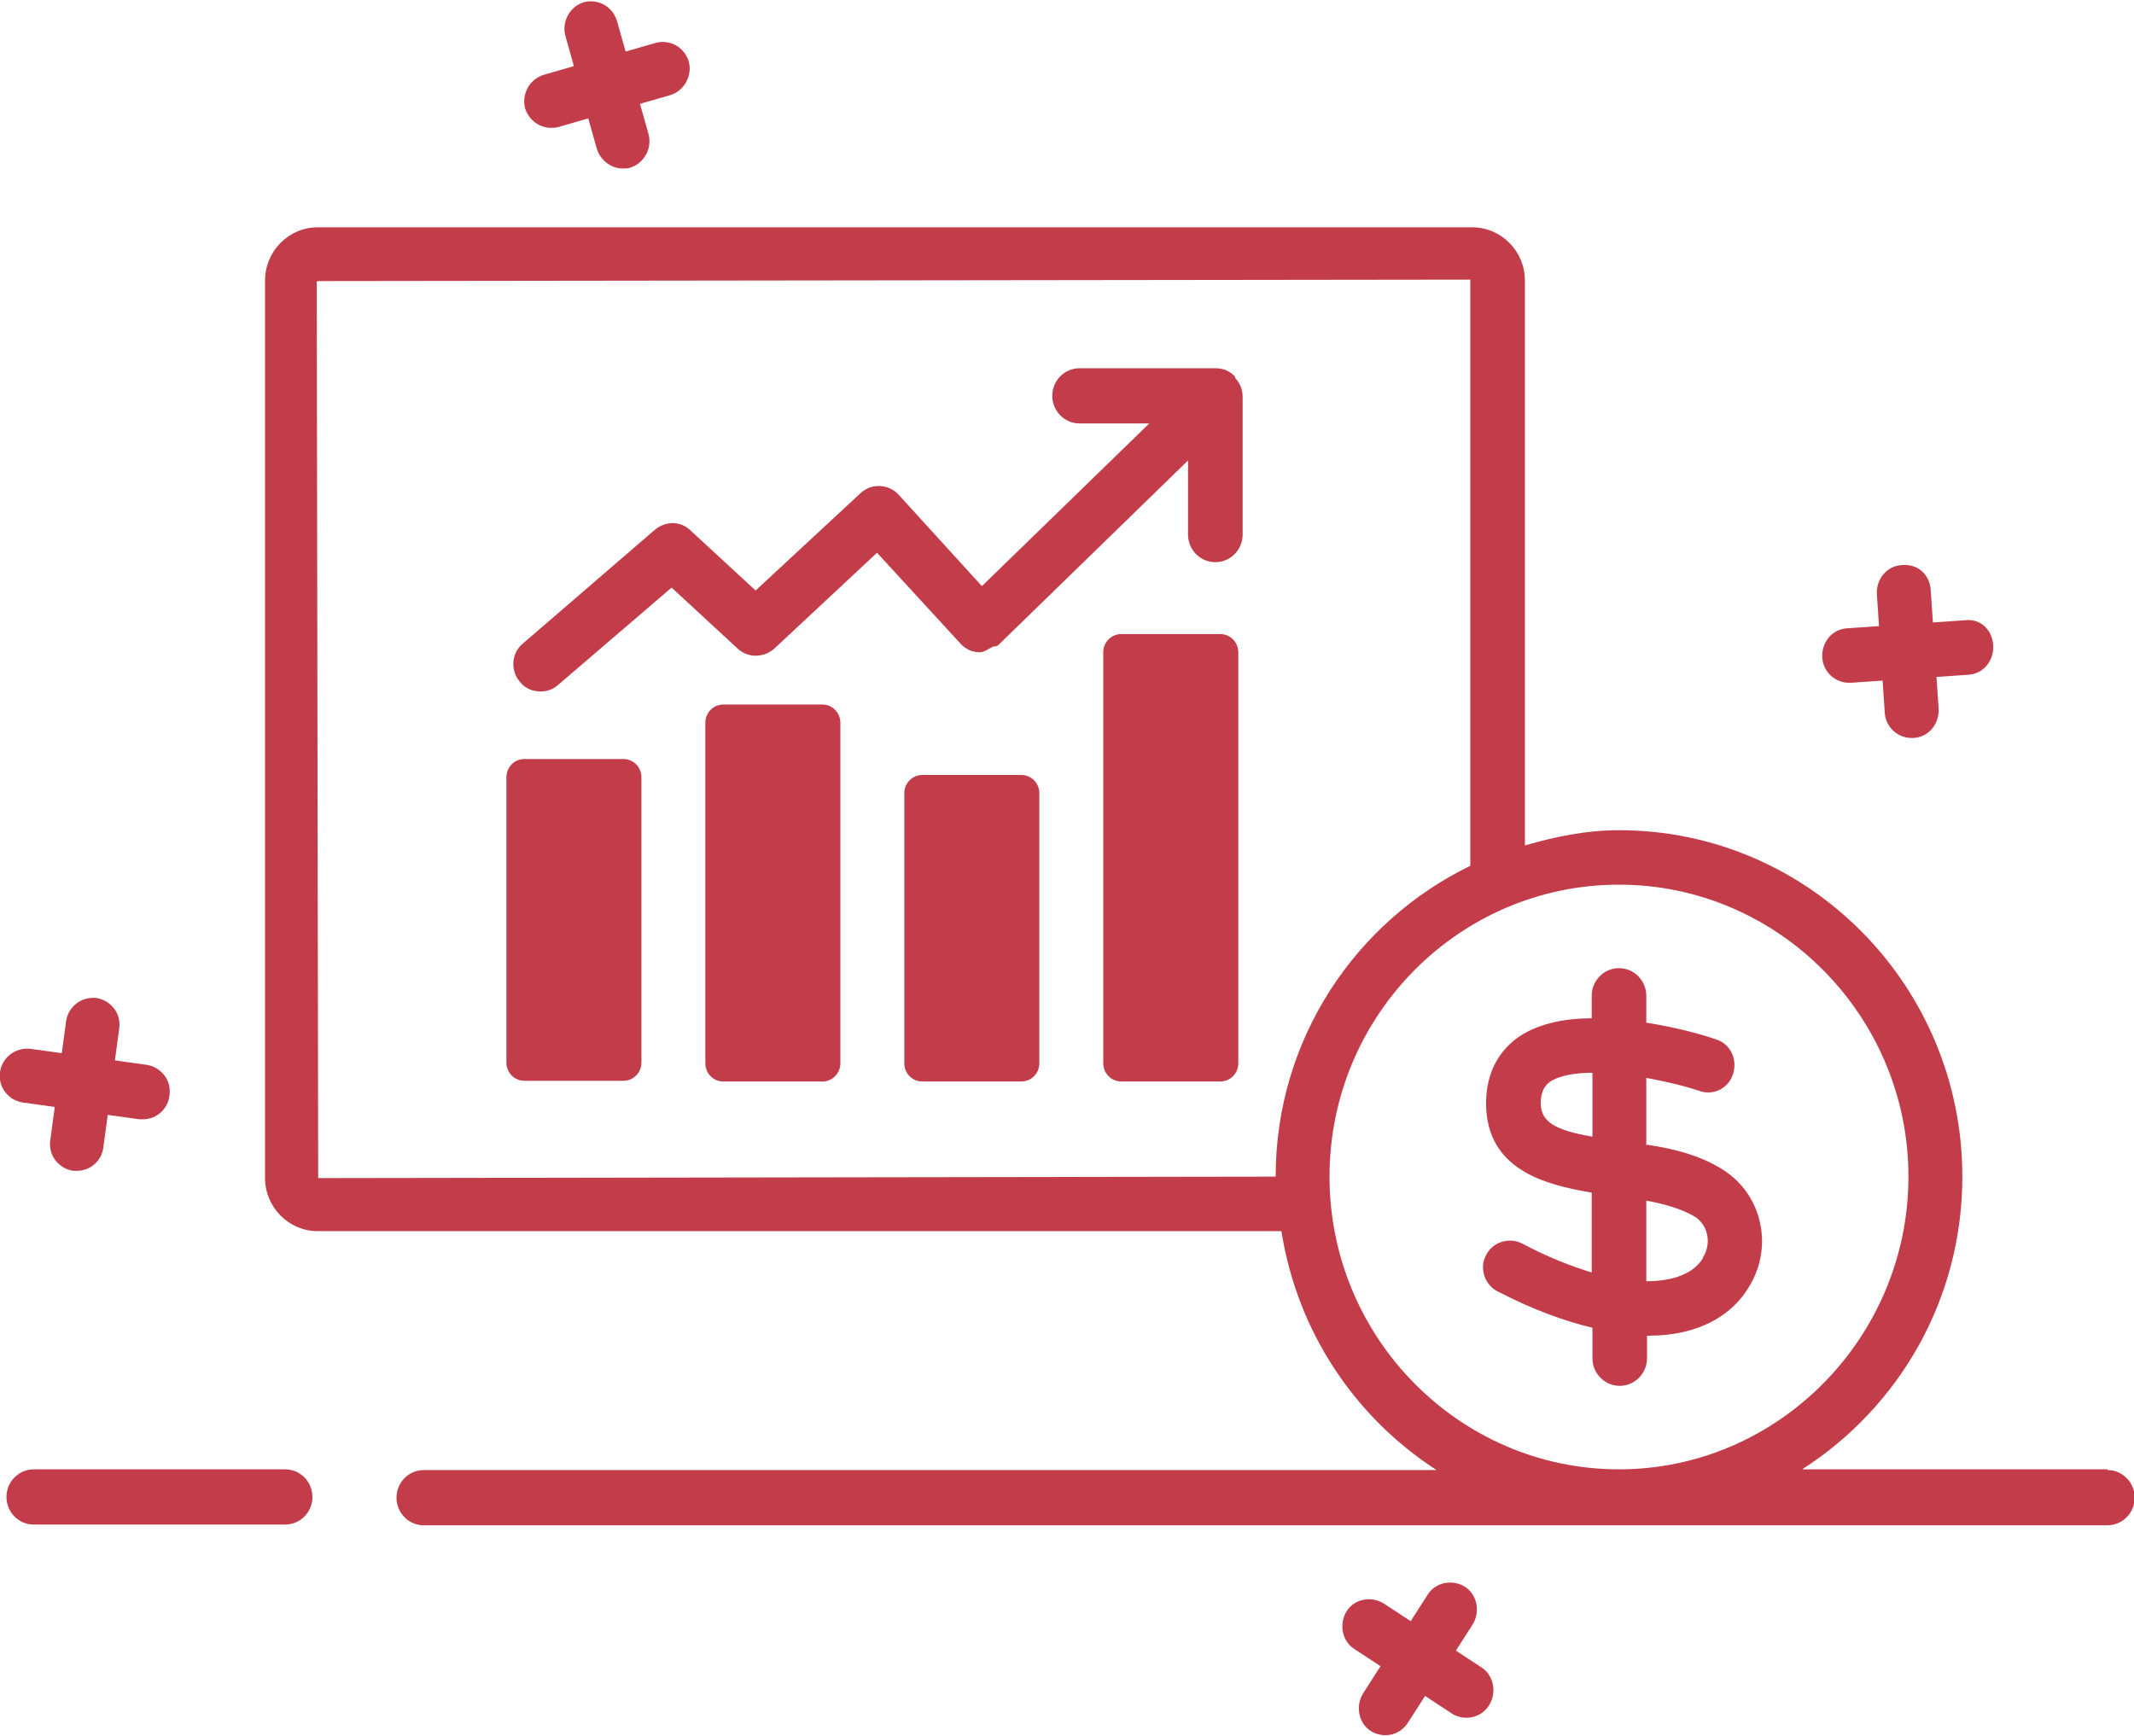 <svg width="59" height="48" viewBox="0 0 59 48" fill="none" xmlns="http://www.w3.org/2000/svg">
<g clip-path="url(#clip0_2_469)">
<path d="M17.237 20.988H14.497C14.223 20.988 14.001 21.212 14.001 21.49V29.383C14.001 29.66 14.223 29.885 14.497 29.885H17.237C17.512 29.885 17.734 29.66 17.734 29.383V21.49C17.734 21.212 17.512 20.988 17.237 20.988Z" fill="#C33C4A"/>
<path d="M22.738 19.481H19.997C19.723 19.481 19.501 19.706 19.501 19.983V29.402C19.501 29.68 19.723 29.905 19.997 29.905H22.738C23.012 29.905 23.234 29.68 23.234 29.402V19.983C23.234 19.706 23.012 19.481 22.738 19.481Z" fill="#C33C4A"/>
<path d="M28.239 21.429H25.498C25.224 21.429 25.002 21.654 25.002 21.931V29.402C25.002 29.68 25.224 29.904 25.498 29.904H28.239C28.513 29.904 28.735 29.68 28.735 29.402V21.931C28.735 21.654 28.513 21.429 28.239 21.429Z" fill="#C33C4A"/>
<path d="M33.74 17.533H30.999C30.725 17.533 30.503 17.758 30.503 18.035V29.402C30.503 29.68 30.725 29.904 30.999 29.904H33.74C34.014 29.904 34.236 29.68 34.236 29.402V18.035C34.236 17.758 34.014 17.533 33.74 17.533Z" fill="#C33C4A"/>
<path d="M34.137 10.403C33.998 10.263 33.819 10.182 33.621 10.182H29.848C29.431 10.182 29.093 10.524 29.093 10.946C29.093 11.367 29.431 11.709 29.848 11.709H31.774L27.147 16.207L24.843 13.677C24.565 13.376 24.089 13.356 23.791 13.637L20.891 16.328L19.084 14.661C18.806 14.4 18.389 14.4 18.091 14.661L14.457 17.794C14.139 18.055 14.1 18.537 14.378 18.858C14.517 19.039 14.735 19.12 14.954 19.12C15.132 19.12 15.291 19.059 15.43 18.939L18.568 16.248L20.395 17.935C20.673 18.196 21.11 18.196 21.408 17.935L24.248 15.284L26.571 17.814C26.71 17.955 26.889 18.035 27.067 18.035C27.067 18.035 27.067 18.035 27.087 18.035C27.206 18.035 27.306 17.955 27.425 17.895C27.485 17.854 27.544 17.895 27.604 17.834L32.846 12.733V14.781C32.846 15.203 33.184 15.545 33.601 15.545C34.018 15.545 34.356 15.203 34.356 14.781V10.966C34.356 10.765 34.276 10.584 34.157 10.463L34.137 10.403Z" fill="#C33C4A"/>
<path d="M45.516 31.672V29.804C46.052 29.904 46.569 30.025 46.986 30.166C47.383 30.306 47.8 30.085 47.919 29.684C48.038 29.282 47.839 28.86 47.442 28.74C47.164 28.639 46.41 28.418 45.516 28.278V27.535C45.516 27.113 45.178 26.771 44.761 26.771C44.344 26.771 44.007 27.113 44.007 27.535V28.157C43.232 28.157 42.458 28.318 41.922 28.72C41.524 29.021 41.068 29.583 41.087 30.567C41.127 32.315 42.656 32.756 44.007 32.977V35.187C43.431 35.006 42.795 34.765 42.08 34.383C41.723 34.202 41.266 34.343 41.087 34.705C40.889 35.066 41.048 35.528 41.405 35.709C42.378 36.211 43.252 36.532 44.027 36.713V37.556C44.027 37.978 44.364 38.32 44.781 38.32C45.198 38.32 45.536 37.978 45.536 37.556V36.934C45.536 36.934 45.556 36.934 45.575 36.934C46.986 36.934 47.919 36.351 48.376 35.548C49.011 34.484 48.733 33.118 47.74 32.415C47.105 31.973 46.33 31.772 45.536 31.652L45.516 31.672ZM42.597 30.527C42.597 30.166 42.716 30.025 42.835 29.925C43.093 29.744 43.53 29.663 44.027 29.663V31.431C42.994 31.25 42.617 31.029 42.597 30.527ZM47.085 34.785C46.846 35.187 46.31 35.428 45.516 35.428V33.198C46.052 33.299 46.529 33.439 46.886 33.66C47.224 33.901 47.323 34.383 47.085 34.765V34.785Z" fill="#C33C4A"/>
<path d="M58.265 40.629H49.825C52.486 38.922 54.254 35.95 54.254 32.535C54.254 27.253 50.004 22.956 44.761 22.956C43.848 22.956 42.994 23.136 42.16 23.377V7.752C42.16 6.949 41.504 6.286 40.71 6.286H8.777C7.983 6.286 7.328 6.949 7.328 7.752V32.576C7.328 33.379 7.983 34.042 8.777 34.042H35.428C35.864 36.813 37.453 39.183 39.717 40.649H11.716C11.299 40.649 10.962 40.991 10.962 41.413C10.962 41.834 11.299 42.176 11.716 42.176H58.265C58.682 42.176 59.02 41.834 59.02 41.413C59.02 40.991 58.682 40.649 58.265 40.649V40.629ZM8.777 7.772L40.65 7.732V23.94C37.473 25.486 35.269 28.74 35.269 32.535L8.797 32.576L8.757 7.792L8.777 7.772ZM36.758 32.535C36.758 28.077 40.352 24.462 44.761 24.462C49.17 24.462 52.764 28.097 52.764 32.535C52.764 36.974 49.17 40.629 44.761 40.629C40.352 40.629 36.758 36.994 36.758 32.535Z" fill="#C33C4A"/>
<path d="M7.884 40.629H0.933C0.516 40.629 0.179 40.971 0.179 41.393C0.179 41.814 0.516 42.156 0.933 42.156H7.884C8.301 42.156 8.638 41.814 8.638 41.393C8.638 40.971 8.301 40.629 7.884 40.629Z" fill="#C33C4A"/>
<path d="M1.509 30.648L1.39 31.531C1.33 31.953 1.628 32.315 2.025 32.375C2.065 32.375 2.085 32.375 2.125 32.375C2.502 32.375 2.82 32.094 2.859 31.712L2.979 30.828L3.852 30.949C3.852 30.949 3.912 30.949 3.952 30.949C4.329 30.949 4.647 30.668 4.686 30.286C4.746 29.864 4.448 29.503 4.051 29.443L3.177 29.322L3.296 28.438C3.356 28.017 3.058 27.655 2.661 27.595C2.244 27.555 1.886 27.836 1.827 28.238L1.708 29.121L0.834 29.001C0.417 28.961 0.059 29.242 -0 29.643C-0.06 30.065 0.238 30.427 0.635 30.487L1.509 30.607V30.648Z" fill="#C33C4A"/>
<path d="M51.116 18.879C51.116 18.879 51.156 18.879 51.176 18.879L52.049 18.819L52.109 19.702C52.129 20.104 52.467 20.405 52.844 20.405C52.844 20.405 52.883 20.405 52.903 20.405C53.32 20.385 53.618 20.023 53.598 19.602L53.539 18.718L54.413 18.658C54.83 18.638 55.127 18.276 55.108 17.855C55.088 17.433 54.77 17.091 54.313 17.152L53.44 17.212L53.38 16.328C53.36 15.906 53.042 15.585 52.586 15.625C52.169 15.645 51.871 16.007 51.891 16.429L51.95 17.312L51.076 17.372C50.659 17.393 50.361 17.754 50.381 18.176C50.401 18.578 50.739 18.879 51.116 18.879Z" fill="#C33C4A"/>
<path d="M15.231 3.535C15.231 3.535 15.37 3.535 15.43 3.515L16.264 3.274L16.502 4.117C16.602 4.438 16.899 4.659 17.217 4.659C17.277 4.659 17.356 4.659 17.416 4.639C17.813 4.519 18.032 4.097 17.932 3.715L17.694 2.872L18.528 2.631C18.925 2.51 19.144 2.089 19.044 1.707C18.925 1.305 18.528 1.085 18.131 1.185L17.297 1.426L17.058 0.582C16.939 0.181 16.542 -0.04 16.145 0.06C15.748 0.181 15.529 0.602 15.629 0.984L15.867 1.828L15.033 2.069C14.636 2.189 14.417 2.611 14.517 2.992C14.616 3.314 14.914 3.535 15.231 3.535Z" fill="#C33C4A"/>
<path d="M40.234 45.67L40.71 44.927C40.929 44.586 40.849 44.104 40.512 43.883C40.174 43.662 39.697 43.742 39.479 44.084L39.002 44.827L38.268 44.345C37.93 44.124 37.453 44.204 37.235 44.546C37.017 44.887 37.096 45.369 37.434 45.59L38.168 46.072L37.692 46.815C37.473 47.157 37.553 47.639 37.89 47.859C38.01 47.94 38.168 47.98 38.307 47.98C38.546 47.98 38.784 47.859 38.923 47.639L39.4 46.895L40.134 47.377C40.254 47.458 40.412 47.498 40.551 47.498C40.79 47.498 41.028 47.377 41.167 47.157C41.385 46.815 41.306 46.333 40.968 46.112L40.234 45.63V45.67Z" fill="#C33C4A"/>
</g>
<defs>
<clipPath id="clip0_2_469">
<rect width="59" height="48" fill="white"/>
</clipPath>
</defs>
</svg>
